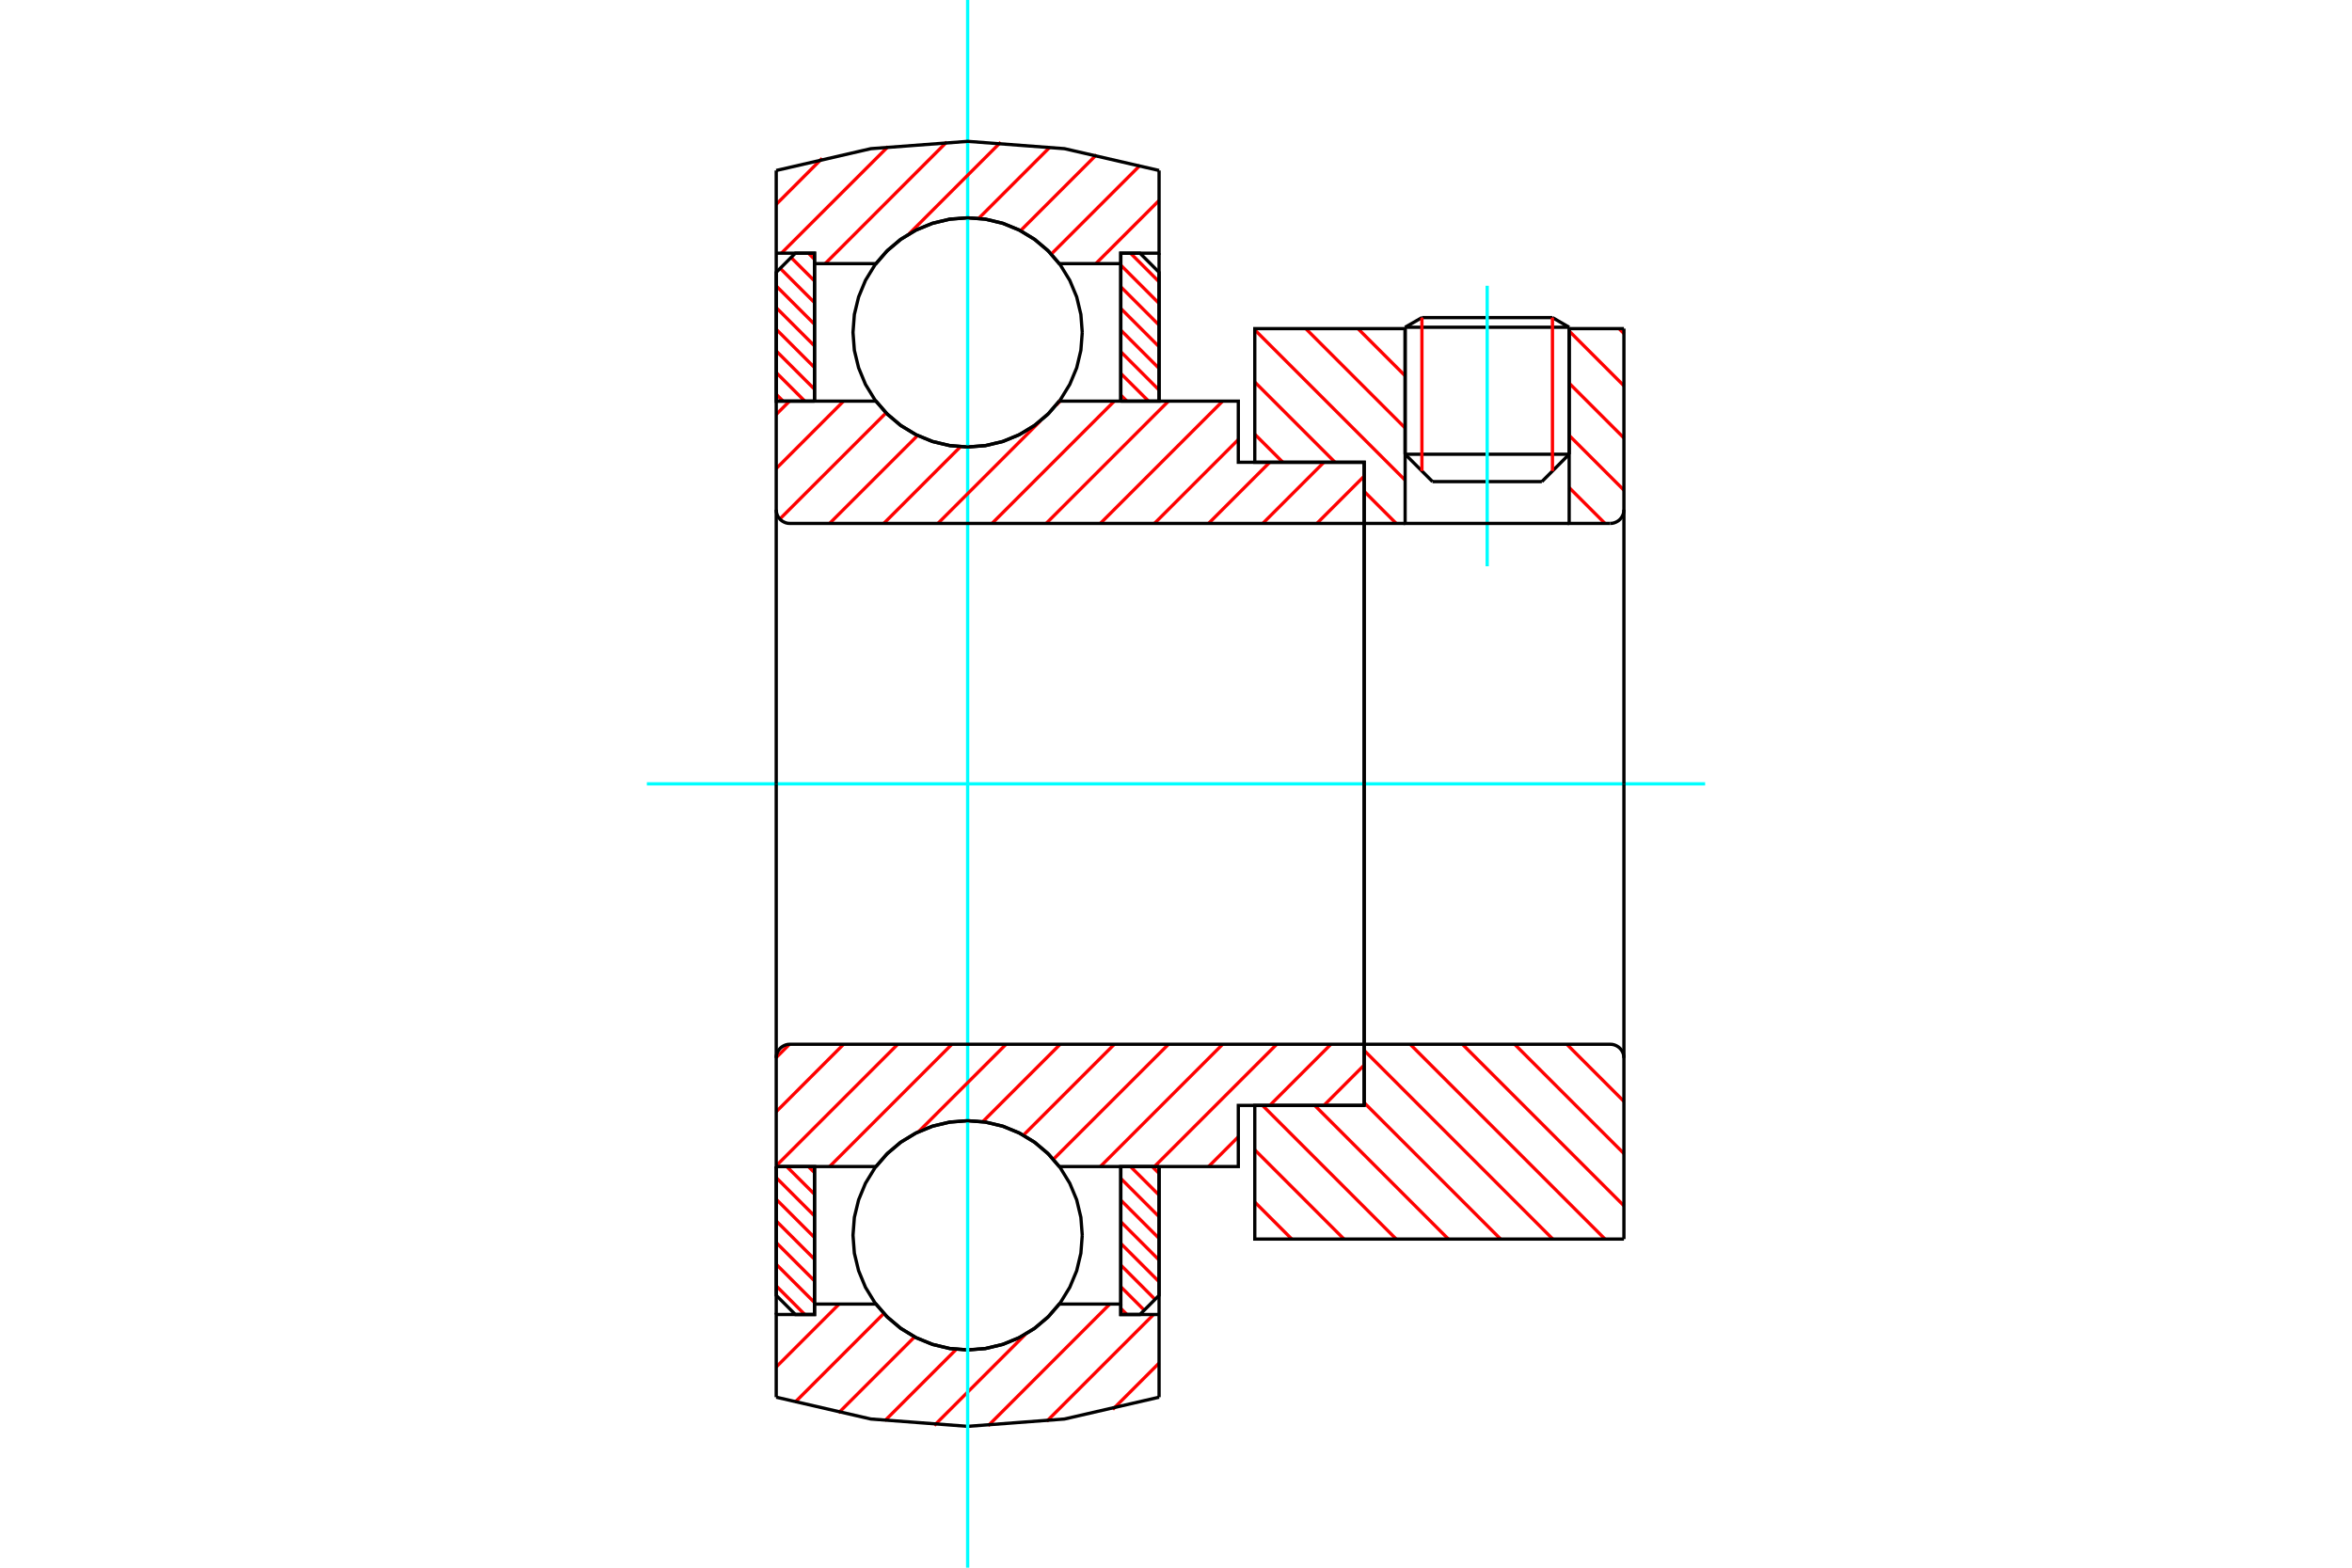 <?xml version="1.0" standalone="no"?>
<!DOCTYPE svg PUBLIC "-//W3C//DTD SVG 1.1//EN"
	"http://www.w3.org/Graphics/SVG/1.1/DTD/svg11.dtd">
<svg xmlns="http://www.w3.org/2000/svg" height="100%" width="100%" viewBox="0 0 36000 24000">
	<rect x="-1800" y="-1200" width="39600" height="26400" style="fill:#FFF"/>
	<g style="fill:none; fill-rule:evenodd" transform="matrix(1 0 0 1 0 0)">
		<g style="fill:none; stroke:#000; stroke-width:50; shape-rendering:geometricPrecision">
			<line x1="24018" y1="5010" x2="21507" y2="5010"/>
			<line x1="21764" y1="4862" x2="23762" y2="4862"/>
			<line x1="21507" y1="6954" x2="24018" y2="6954"/>
			<line x1="23600" y1="7373" x2="21926" y2="7373"/>
			<line x1="21764" y1="4862" x2="21507" y2="5010"/>
			<line x1="24018" y1="5010" x2="23762" y2="4862"/>
			<line x1="23600" y1="7373" x2="24018" y2="6954"/>
			<line x1="21507" y1="6954" x2="21926" y2="7373"/>
			<line x1="21507" y1="5010" x2="21507" y2="6954"/>
			<line x1="24018" y1="6954" x2="24018" y2="5010"/>
		</g>
		<g style="fill:none; stroke:#0FF; stroke-width:50; shape-rendering:geometricPrecision">
			<line x1="22763" y1="8669" x2="22763" y2="4375"/>
		</g>
		<g style="fill:none; stroke:#F00; stroke-width:50; shape-rendering:geometricPrecision">
			<line x1="23762" y1="4862" x2="23762" y2="7211"/>
			<line x1="21764" y1="7211" x2="21764" y2="4862"/>
			<line x1="11881" y1="19686" x2="12318" y2="20124"/>
			<line x1="11881" y1="19355" x2="12467" y2="19941"/>
			<line x1="11881" y1="19023" x2="12467" y2="19609"/>
			<line x1="11881" y1="18692" x2="12467" y2="19278"/>
			<line x1="11881" y1="18360" x2="12467" y2="18946"/>
			<line x1="11881" y1="18029" x2="12467" y2="18615"/>
			<line x1="12042" y1="17859" x2="12467" y2="18283"/>
			<line x1="12373" y1="17859" x2="12467" y2="17952"/>
		</g>
		<g style="fill:none; stroke:#000; stroke-width:50; shape-rendering:geometricPrecision">
			<polyline points="11881,17859 11881,19831 12174,20124 12467,20124 12467,17859 11881,17859"/>
		</g>
		<g style="fill:none; stroke:#0FF; stroke-width:50; shape-rendering:geometricPrecision">
			<line x1="9901" y1="12000" x2="26099" y2="12000"/>
		</g>
		<g style="fill:none; stroke:#F00; stroke-width:50; shape-rendering:geometricPrecision">
			<line x1="11881" y1="6036" x2="11986" y2="6141"/>
			<line x1="11881" y1="5704" x2="12318" y2="6141"/>
			<line x1="11881" y1="5373" x2="12467" y2="5959"/>
			<line x1="11881" y1="5041" x2="12467" y2="5627"/>
			<line x1="11881" y1="4710" x2="12467" y2="5296"/>
			<line x1="11881" y1="4378" x2="12467" y2="4964"/>
			<line x1="11942" y1="4108" x2="12467" y2="4633"/>
			<line x1="12108" y1="3942" x2="12467" y2="4301"/>
			<line x1="12373" y1="3876" x2="12467" y2="3970"/>
		</g>
		<g style="fill:none; stroke:#000; stroke-width:50; shape-rendering:geometricPrecision">
			<polyline points="12467,6141 12467,3876 12174,3876 11881,4169 11881,6141 12467,6141"/>
		</g>
		<g style="fill:none; stroke:#F00; stroke-width:50; shape-rendering:geometricPrecision">
			<line x1="17635" y1="17859" x2="17741" y2="17964"/>
			<line x1="17303" y1="17859" x2="17741" y2="18296"/>
			<line x1="17155" y1="18041" x2="17741" y2="18627"/>
			<line x1="17155" y1="18373" x2="17741" y2="18959"/>
			<line x1="17155" y1="18704" x2="17741" y2="19290"/>
			<line x1="17155" y1="19036" x2="17741" y2="19622"/>
			<line x1="17155" y1="19367" x2="17679" y2="19892"/>
			<line x1="17155" y1="19699" x2="17514" y2="20058"/>
			<line x1="17155" y1="20030" x2="17248" y2="20124"/>
		</g>
		<g style="fill:none; stroke:#000; stroke-width:50; shape-rendering:geometricPrecision">
			<polyline points="17741,17859 17741,19831 17448,20124 17155,20124 17155,17859 17741,17859"/>
		</g>
		<g style="fill:none; stroke:#F00; stroke-width:50; shape-rendering:geometricPrecision">
			<line x1="17303" y1="3876" x2="17741" y2="4314"/>
			<line x1="17155" y1="4059" x2="17741" y2="4645"/>
			<line x1="17155" y1="4391" x2="17741" y2="4977"/>
			<line x1="17155" y1="4722" x2="17741" y2="5308"/>
			<line x1="17155" y1="5054" x2="17741" y2="5640"/>
			<line x1="17155" y1="5385" x2="17741" y2="5971"/>
			<line x1="17155" y1="5717" x2="17580" y2="6141"/>
			<line x1="17155" y1="6048" x2="17248" y2="6141"/>
		</g>
		<g style="fill:none; stroke:#000; stroke-width:50; shape-rendering:geometricPrecision">
			<polyline points="17155,6141 17155,3876 17448,3876 17741,4169 17741,6141 17155,6141"/>
			<polyline points="16565,5089 16544,4814 16480,4546 16374,4292 16230,4057 16051,3848 15842,3669 15607,3525 15353,3420 15085,3355 14811,3334 14536,3355 14268,3420 14014,3525 13779,3669 13570,3848 13391,4057 13247,4292 13142,4546 13077,4814 13056,5089 13077,5363 13142,5631 13247,5885 13391,6120 13570,6329 13779,6508 14014,6652 14268,6758 14536,6822 14811,6843 15085,6822 15353,6758 15607,6652 15842,6508 16051,6329 16230,6120 16374,5885 16480,5631 16544,5363 16565,5089"/>
			<polyline points="16565,18911 16544,18637 16480,18369 16374,18115 16230,17880 16051,17671 15842,17492 15607,17348 15353,17242 15085,17178 14811,17157 14536,17178 14268,17242 14014,17348 13779,17492 13570,17671 13391,17880 13247,18115 13142,18369 13077,18637 13056,18911 13077,19186 13142,19454 13247,19708 13391,19943 13570,20152 13779,20331 14014,20475 14268,20580 14536,20645 14811,20666 15085,20645 15353,20580 15607,20475 15842,20331 16051,20152 16230,19943 16374,19708 16480,19454 16544,19186 16565,18911"/>
		</g>
		<g style="fill:none; stroke:#F00; stroke-width:50; shape-rendering:geometricPrecision">
			<line x1="23982" y1="15987" x2="24856" y2="16861"/>
			<line x1="23183" y1="15987" x2="24856" y2="17660"/>
			<line x1="22384" y1="15987" x2="24856" y2="18459"/>
			<line x1="21584" y1="15987" x2="24566" y2="18969"/>
			<line x1="20880" y1="16081" x2="23767" y2="18969"/>
			<line x1="20880" y1="16881" x2="22968" y2="18969"/>
			<line x1="20123" y1="16923" x2="22169" y2="18969"/>
			<line x1="19324" y1="16923" x2="21370" y2="18969"/>
			<line x1="19206" y1="17603" x2="20571" y2="18969"/>
			<line x1="19206" y1="18403" x2="19772" y2="18969"/>
		</g>
		<g style="fill:none; stroke:#000; stroke-width:50; shape-rendering:geometricPrecision">
			<line x1="24856" y1="12000" x2="24856" y2="18969"/>
			<polyline points="24856,16196 24854,16163 24846,16131 24833,16101 24816,16073 24795,16048 24770,16027 24742,16010 24711,15997 24679,15989 24647,15987 20880,15987 20880,12000"/>
			<polyline points="20880,15987 20880,16923 19206,16923 19206,18969 24856,18969"/>
		</g>
		<g style="fill:none; stroke:#F00; stroke-width:50; shape-rendering:geometricPrecision">
			<line x1="24781" y1="5031" x2="24856" y2="5106"/>
			<line x1="24018" y1="5068" x2="24856" y2="5906"/>
			<line x1="24018" y1="5867" x2="24856" y2="6705"/>
			<line x1="24018" y1="6666" x2="24856" y2="7504"/>
			<line x1="24018" y1="7465" x2="24566" y2="8013"/>
			<line x1="20785" y1="5031" x2="21507" y2="5753"/>
			<line x1="19986" y1="5031" x2="21507" y2="6552"/>
			<line x1="19206" y1="5050" x2="21507" y2="7351"/>
			<line x1="19206" y1="5849" x2="20434" y2="7077"/>
			<line x1="20880" y1="7523" x2="21370" y2="8013"/>
			<line x1="19206" y1="6648" x2="19635" y2="7077"/>
		</g>
		<g style="fill:none; stroke:#000; stroke-width:50; shape-rendering:geometricPrecision">
			<line x1="24856" y1="12000" x2="24856" y2="5031"/>
			<polyline points="24647,8013 24679,8011 24711,8003 24742,7990 24770,7973 24795,7952 24816,7927 24833,7899 24846,7869 24854,7837 24856,7804"/>
			<polyline points="24647,8013 24018,8013 24018,5031"/>
			<polyline points="24018,8013 21507,8013 21507,5031"/>
			<polyline points="21507,8013 20880,8013 20880,12000"/>
			<polyline points="20880,8013 20880,7077 19206,7077 19206,5031 21507,5031"/>
			<line x1="24018" y1="5031" x2="24856" y2="5031"/>
		</g>
		<g style="fill:none; stroke:#F00; stroke-width:50; shape-rendering:geometricPrecision">
			<line x1="17741" y1="20868" x2="17032" y2="21577"/>
			<line x1="17657" y1="20124" x2="16022" y2="21758"/>
			<line x1="16987" y1="19964" x2="15125" y2="21827"/>
			<line x1="15698" y1="20425" x2="14300" y2="21823"/>
			<line x1="14637" y1="20657" x2="13543" y2="21751"/>
			<line x1="13999" y1="20467" x2="12835" y2="21631"/>
			<line x1="13528" y1="20108" x2="12167" y2="21469"/>
			<line x1="12844" y1="19964" x2="11881" y2="20927"/>
		</g>
		<g style="fill:none; stroke:#000; stroke-width:50; shape-rendering:geometricPrecision">
			<polyline points="17741,17859 17741,20124 17741,21390"/>
			<polyline points="11881,21390 13329,21724 14811,21836 16293,21724 17741,21390"/>
			<polyline points="11881,21390 11881,20124 12467,20124 12467,19964 12467,17859"/>
			<polyline points="12467,19964 13407,19964 13586,20168 13794,20341 14026,20481 14277,20583 14540,20645 14811,20666 15081,20645 15344,20583 15595,20481 15828,20341 16036,20168 16214,19964 17155,19964 17155,17859"/>
			<polyline points="17155,19964 17155,20124 17741,20124"/>
			<line x1="11881" y1="20124" x2="11881" y2="17859"/>
		</g>
		<g style="fill:none; stroke:#0FF; stroke-width:50; shape-rendering:geometricPrecision">
			<line x1="14811" y1="24000" x2="14811" y2="0"/>
		</g>
		<g style="fill:none; stroke:#F00; stroke-width:50; shape-rendering:geometricPrecision">
			<line x1="17741" y1="3069" x2="16773" y2="4036"/>
			<line x1="17451" y1="2530" x2="16091" y2="3890"/>
			<line x1="16783" y1="2369" x2="15620" y2="3532"/>
			<line x1="16074" y1="2249" x2="14980" y2="3343"/>
			<line x1="15317" y1="2177" x2="13912" y2="3582"/>
			<line x1="14492" y1="2173" x2="12630" y2="4036"/>
			<line x1="13594" y1="2243" x2="11960" y2="3876"/>
			<line x1="12584" y1="2424" x2="11881" y2="3128"/>
		</g>
		<g style="fill:none; stroke:#000; stroke-width:50; shape-rendering:geometricPrecision">
			<polyline points="11881,6141 11881,3876 11881,2610"/>
			<polyline points="17741,2610 16293,2276 14811,2164 13329,2276 11881,2610"/>
			<polyline points="17741,2610 17741,3876 17155,3876 17155,4036 17155,6141"/>
			<polyline points="17155,4036 16214,4036 16036,3832 15828,3659 15595,3519 15344,3417 15081,3355 14811,3334 14540,3355 14277,3417 14026,3519 13794,3659 13586,3832 13407,4036 12467,4036 12467,6141"/>
			<polyline points="12467,4036 12467,3876 11881,3876"/>
			<line x1="17741" y1="3876" x2="17741" y2="6141"/>
		</g>
		<g style="fill:none; stroke:#F00; stroke-width:50; shape-rendering:geometricPrecision">
			<line x1="20880" y1="16306" x2="20264" y2="16923"/>
			<line x1="20371" y1="15987" x2="19435" y2="16923"/>
			<line x1="18954" y1="17403" x2="18499" y2="17859"/>
			<line x1="19542" y1="15987" x2="17670" y2="17859"/>
			<line x1="18714" y1="15987" x2="16842" y2="17859"/>
			<line x1="17885" y1="15987" x2="16123" y2="17748"/>
			<line x1="17056" y1="15987" x2="15664" y2="17379"/>
			<line x1="16227" y1="15987" x2="15041" y2="17173"/>
			<line x1="15399" y1="15987" x2="14059" y2="17326"/>
			<line x1="14570" y1="15987" x2="12698" y2="17859"/>
			<line x1="13741" y1="15987" x2="11881" y2="17847"/>
			<line x1="12912" y1="15987" x2="11881" y2="17019"/>
			<line x1="12084" y1="15987" x2="11881" y2="16190"/>
		</g>
		<g style="fill:none; stroke:#000; stroke-width:50; shape-rendering:geometricPrecision">
			<line x1="20880" y1="12000" x2="20880" y2="16923"/>
			<polyline points="20880,15987 12090,15987 12057,15989 12025,15997 11995,16010 11967,16027 11942,16048 11921,16073 11903,16101 11891,16131 11883,16163 11881,16196 11881,17859 12467,17859 13407,17859"/>
			<polyline points="16214,17859 16036,17655 15828,17481 15595,17342 15344,17240 15081,17178 14811,17157 14540,17178 14277,17240 14026,17342 13794,17481 13586,17655 13407,17859"/>
			<polyline points="16214,17859 18954,17859 18954,16923 20880,16923"/>
			<line x1="11881" y1="12000" x2="11881" y2="16196"/>
		</g>
		<g style="fill:none; stroke:#F00; stroke-width:50; shape-rendering:geometricPrecision">
			<line x1="20880" y1="7290" x2="20157" y2="8013"/>
			<line x1="20264" y1="7077" x2="19328" y2="8013"/>
			<line x1="19435" y1="7077" x2="18499" y2="8013"/>
			<line x1="18954" y1="6729" x2="17670" y2="8013"/>
			<line x1="18714" y1="6141" x2="16842" y2="8013"/>
			<line x1="17885" y1="6141" x2="16013" y2="8013"/>
			<line x1="17056" y1="6141" x2="15184" y2="8013"/>
			<line x1="16227" y1="6141" x2="16163" y2="6206"/>
			<line x1="15928" y1="6441" x2="14356" y2="8013"/>
			<line x1="14701" y1="6839" x2="13527" y2="8013"/>
			<line x1="14045" y1="6667" x2="12698" y2="8013"/>
			<line x1="13562" y1="6321" x2="11936" y2="7946"/>
			<line x1="12912" y1="6141" x2="11881" y2="7173"/>
			<line x1="12084" y1="6141" x2="11881" y2="6345"/>
		</g>
		<g style="fill:none; stroke:#000; stroke-width:50; shape-rendering:geometricPrecision">
			<line x1="11881" y1="12000" x2="11881" y2="6141"/>
			<polyline points="11881,7804 11883,7837 11891,7869 11903,7899 11921,7927 11942,7952 11967,7973 11995,7990 12025,8003 12057,8011 12090,8013 20880,8013 20880,7077 18954,7077 18954,6141 16214,6141"/>
			<polyline points="13407,6141 13586,6345 13794,6519 14026,6658 14277,6760 14540,6822 14811,6843 15081,6822 15344,6760 15595,6658 15828,6519 16036,6345 16214,6141"/>
			<polyline points="13407,6141 12467,6141 11881,6141"/>
			<line x1="20880" y1="12000" x2="20880" y2="8013"/>
		</g>
	</g>
</svg>
